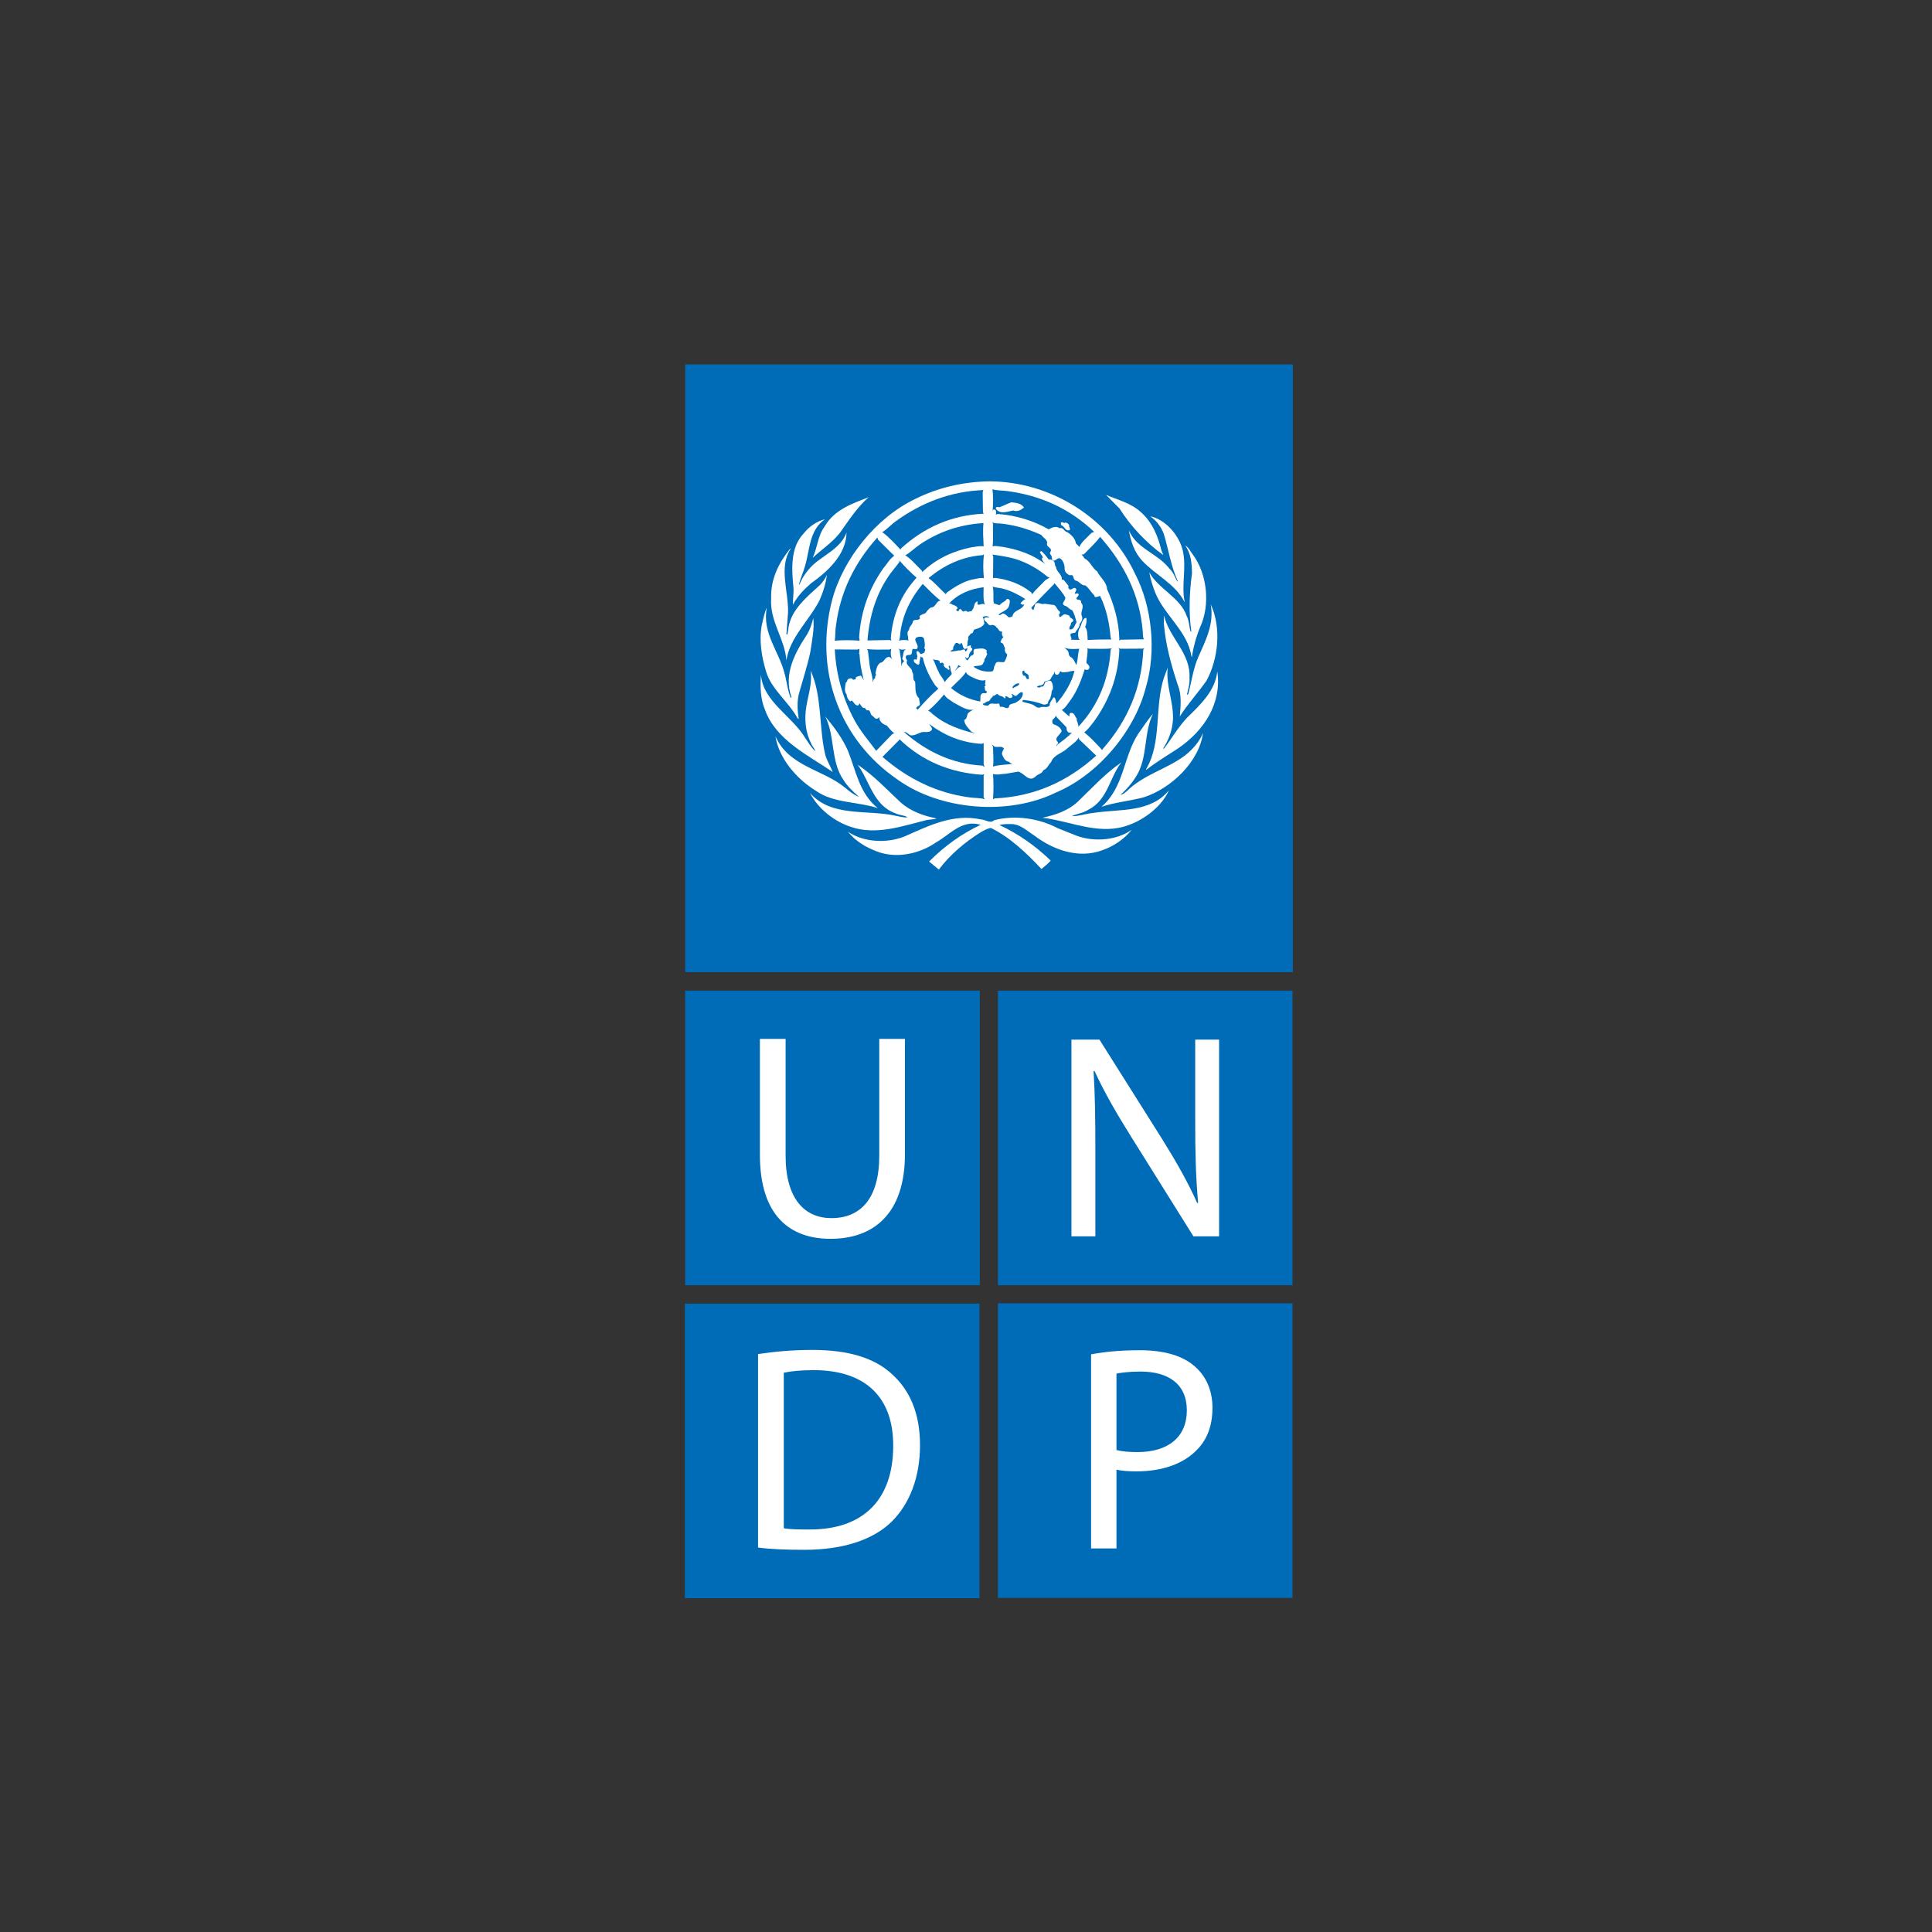 <?xml version="1.0" encoding="utf-8"?>
<!-- Generator: Adobe Illustrator 16.0.3, SVG Export Plug-In . SVG Version: 6.00 Build 0)  -->
<!DOCTYPE svg PUBLIC "-//W3C//DTD SVG 1.1//EN" "http://www.w3.org/Graphics/SVG/1.1/DTD/svg11.dtd">
<svg version="1.1" id="レイヤー_1" xmlns="http://www.w3.org/2000/svg" xmlns:xlink="http://www.w3.org/1999/xlink" x="0px"
	 y="0px" width="283.46px" height="283.46px" viewBox="0 0 283.46 283.46" enable-background="new 0 0 283.46 283.46"
	 xml:space="preserve">
<rect x="0" y="0" width="283.46" height="283.46" fill="#333333" stroke="none"/>
<g>
	<g>
		<defs>
			<rect id="SVGID_1_" x="-244.977" y="-137.104" width="792" height="612"/>
		</defs>
		<clipPath id="SVGID_2_">
			<use xlink:href="#SVGID_1_"  overflow="visible"/>
		</clipPath>
		<rect x="100.53" y="145.346" clip-path="url(#SVGID_2_)" fill="#006BB6" width="43.221" height="43.222"/>
		<g clip-path="url(#SVGID_2_)">
			<defs>
				<rect id="SVGID_3_" x="-244.977" y="-137.104" width="792" height="612"/>
			</defs>
			<clipPath id="SVGID_4_">
				<use xlink:href="#SVGID_3_"  overflow="visible"/>
			</clipPath>
			<path clip-path="url(#SVGID_4_)" fill="#FFFFFF" d="M111.491,152.426v17.001c0,8.995,4.451,12.332,10.366,12.332
				c6.246,0,10.917-3.604,10.917-12.462v-16.871h-3.77v17.128c0,6.349-2.783,9.168-7.021,9.168c-3.856,0-6.72-2.743-6.72-9.168
				v-17.128H111.491z"/>
			<rect x="146.415" y="145.346" clip-path="url(#SVGID_4_)" fill="#006BB6" width="43.22" height="43.222"/>
			<path clip-path="url(#SVGID_4_)" fill="#FFFFFF" d="M160.711,181.393v-12.33c0-4.804-0.043-8.268-0.262-11.904l0.133-0.043
				c1.42,3.123,3.346,6.418,5.354,9.629l9.161,14.648h3.768v-28.863h-3.505v12.116c0,4.466,0.083,7.968,0.424,11.825l-0.132,0.039
				c-1.33-2.994-3.033-5.997-5.136-9.375l-9.205-14.605h-4.112v28.863H160.711z"/>
			<rect x="146.415" y="191.218" clip-path="url(#SVGID_4_)" fill="#006BB6" width="43.22" height="43.222"/>
			<path clip-path="url(#SVGID_4_)" fill="#FFFFFF" d="M175.328,200.504c-1.718-1.544-4.411-2.402-8.097-2.402
				c-2.996,0-5.352,0.262-7.149,0.604v28.474h3.725v-11.56c0.862,0.212,1.886,0.254,3,0.254c3.64,0,6.848-1.084,8.813-3.167
				c1.504-1.507,2.272-3.563,2.272-6.17C177.893,203.962,176.907,201.869,175.328,200.504"/>
			<path clip-path="url(#SVGID_4_)" fill="#006BB6" d="M166.893,213.047c-1.2,0-2.272-0.087-3.086-0.298v-11.218
				c0.644-0.127,1.886-0.299,3.51-0.299c4.111,0,6.814,1.834,6.814,5.694C174.131,210.82,171.428,213.047,166.893,213.047"/>
			<rect x="100.484" y="191.262" clip-path="url(#SVGID_4_)" fill="#006BB6" width="43.223" height="43.221"/>
			<path clip-path="url(#SVGID_4_)" fill="#FFFFFF" d="M130.876,201.618c-2.526-2.354-6.334-3.56-11.688-3.56
				c-2.958,0-5.647,0.26-7.966,0.605v28.391c1.926,0.254,4.111,0.332,6.811,0.332c5.604,0,10.058-1.441,12.807-4.144
				c2.646-2.649,4.142-6.515,4.142-11.218C134.981,207.354,133.485,203.975,130.876,201.618"/>
			<path clip-path="url(#SVGID_4_)" fill="#006BB6" d="M118.761,224.402c-1.462,0-2.828,0-3.766-0.18v-22.817
				c0.983-0.212,2.44-0.381,4.362-0.381c7.877,0,11.737,4.237,11.691,11.128C131.049,219.943,126.72,224.44,118.761,224.402"/>
			<rect x="100.53" y="53.465" clip-path="url(#SVGID_4_)" fill="#006BB6" width="89.15" height="89.168"/>
			<path clip-path="url(#SVGID_4_)" fill="#FFFFFF" d="M177.006,99.891c-1.248,1.767-2.758,3.422-3.912,5.227
				c0.131-1.427,0.299-3.185-0.262-4.539c-0.96-2.911-1.806-5.866-2.071-9.065l0.027-1.223c0.727,3.266,3.936,5.515,3.73,9.175
				c0.073,0.889-0.203,1.637-0.363,2.42l0.055,0.06l0.146-0.166c0.475-1.793,0.711-3.684,1.449-5.36
				c1.055-2.407,2.362-4.844,1.83-7.754C179.234,92.1,178.755,96.684,177.006,99.891"/>
			<path clip-path="url(#SVGID_4_)" fill="#FFFFFF" d="M175.028,81.393c2.109,2.852,2.572,7.391,1.036,10.657
				c-0.566,1.389-0.973,2.864-1.197,4.396c-0.111-0.262-0.131-0.618-0.225-0.915c-0.834-3.196-3.863-5.476-5.112-8.494
				c-0.39-0.988-0.724-2.007-0.912-3.078c1.327,2.458,4.606,3.731,5.499,6.439c0.367,0.691,0.347,1.543,0.568,2.282
				c0.051,0,0.097-0.035,0.097-0.084c-0.391-2.792-0.273-5.715,0.108-8.469c-0.023-1.498-0.167-2.946-0.997-4.101
				C174.426,80.336,174.667,80.931,175.028,81.393"/>
			<path clip-path="url(#SVGID_4_)" fill="#FFFFFF" d="M173.55,80.848c0.554,2.496-0.25,4.93,0.259,7.449l-0.025,0.021
				c-1.354-2.67-4.241-3.928-6.225-6.068c-1.154-1.27-1.651-2.817-1.934-4.456c1.14,2.744,4.202,3.35,5.964,5.654
				c0.59,0.534,0.782,1.273,1.162,1.881l0.06-0.062c-1.013-2.161-1.354-4.598-2.05-6.9c-0.363-1.001-1.062-1.985-2.004-2.616
				C171.066,76.226,173.072,78.637,173.55,80.848"/>
			<path clip-path="url(#SVGID_4_)" fill="#FFFFFF" d="M167.369,75.12c1.746,1.556,2.53,3.578,3.045,5.67l0.282,0.662
				c-2.529-1.814-4.823-4.264-6.438-6.841l-1.974-1.997C164.02,73.349,165.886,73.789,167.369,75.12"/>
			<path clip-path="url(#SVGID_4_)" fill="#FFFFFF" d="M134.321,73.185c3.289-1.625,6.891-2.493,10.81-2.564
				c8.955,0.013,17.51,5.271,21.406,13.563c2.471,4.765,3.174,11.325,1.571,16.705c-1.63,6.355-6.975,12.784-13.2,15.398
				c-7.008,3.433-16.969,2.576-23.215-1.904c-8.686-5.948-12.237-16.204-9.612-26.327C123.675,82.047,128.463,75.978,134.321,73.185
				"/>
			<path clip-path="url(#SVGID_4_)" fill="#FFFFFF" d="M127.45,72.949c-1.746,1.531-2.958,3.469-4.251,5.276
				c-1.164,1.435-2.647,2.385-3.971,3.621c0.715-1.473,0.74-3.233,1.751-4.586C122.418,74.752,125.08,73.874,127.45,72.949"/>
			<path clip-path="url(#SVGID_4_)" fill="#FFFFFF" d="M117.902,78.279c0.843-1.056,1.924-1.793,3.136-2.1
				c-2.348,1.614-2.199,4.513-2.946,6.926c-0.238,0.891-0.653,1.712-0.856,2.623l0.063,0.05c0.393-1.037,1.078-2.007,1.93-2.853
				c1.679-1.543,4.15-2.505,4.971-4.787c-0.036,3.172-2.686,5.664-5.216,7.451c-1.05,0.913-2.057,1.96-2.629,3.132
				c-0.059-0.795,0.123-1.602,0.063-2.458C116.143,83.495,115.942,80.336,117.902,78.279"/>
			<path clip-path="url(#SVGID_4_)" fill="#FFFFFF" d="M113.142,87.751c-0.074-2.806,1.089-5.098,2.733-7.188
				c0.042-0.025,0.08-0.071,0.138-0.062c-1.804,2.746-0.313,6.203-0.393,9.326l-0.239,3.197c0.031,0.022,0.031,0.118,0.119,0.081
				c0.105-0.352,0.132-0.735,0.199-1.103c0.431-2.58,2.666-4.409,4.625-6.191c0.42-0.458,0.779-0.938,0.998-1.48
				c-0.154,1.28-0.562,2.575-1.092,3.765c-1.521,2.969-4.339,5.402-4.85,8.799C115.135,93.644,112.91,91.208,113.142,87.751"/>
			<path clip-path="url(#SVGID_4_)" fill="#FFFFFF" d="M111.768,91.74c0.203-0.877,0.363-1.783,0.741-2.587
				c-0.728,3.707,1.768,6.378,2.587,9.599c0.344,1.197,0.431,2.493,0.918,3.622c0.047,0.025,0.085-0.024,0.117-0.06
				c-1.223-3.421,0.536-6.593,2.304-9.268c0.426-0.725,0.68-1.533,0.89-2.361c0.188,1.544-0.197,3.327-0.427,4.929
				c-0.427,2.043-1.069,3.978-1.625,5.965c-0.371,1.232-0.274,2.636-0.084,3.931l-0.178-0.142c-1.3-2.388-3.862-4.254-4.618-6.867
				C111.759,96.42,111.343,94.012,111.768,91.74"/>
			<path clip-path="url(#SVGID_4_)" fill="#FFFFFF" d="M111.65,98.988c0.286,3.934,4.517,6.013,6.478,9.267
				c0.464,0.666,0.868,1.401,1.485,1.957c-0.101-0.414-0.486-0.77-0.631-1.198c-0.689-1.365-0.938-2.991-0.772-4.645
				c0.192-2.006,1.034-3.874,0.715-5.988c1.72,3.719,1.199,8.355,2.161,12.38c0.25,0.88,0.762,1.663,1.092,2.507
				c-3.54-2.414-8.365-4.706-9.936-9.124C111.581,102.621,111.51,100.734,111.65,98.988"/>
			<path clip-path="url(#SVGID_4_)" fill="#FFFFFF" d="M113.766,108.017c1.973,4.465,6.913,4.833,10.231,7.554
				c0.603,0.536,1.251,0.999,1.936,1.322l0.034-0.038c-0.764-0.689-1.639-1.472-2.174-2.362c-1.937-2.697-1.258-6.476-2.707-9.374
				c1.319,1.579,2.518,3.215,3.314,5.01c1.19,2.925,1.64,6.226,4.387,8.439c-2.978-0.976-6.452-0.701-9.069-2.533
				C116.857,114.278,114.301,111.295,113.766,108.017"/>
			<path clip-path="url(#SVGID_4_)" fill="#FFFFFF" d="M118.839,116.345c3.157,3.601,8.331,2.399,12.547,3.338
				c0.59,0.085,1.139,0.32,1.772,0.225c-0.503-0.32-1.201-0.284-1.75-0.57c-3.303-1.166-3.788-4.74-5.585-7.148
				c2.295,1.519,4.218,3.572,6.334,5.557c1.523,1.328,3.348,1.946,5.271,2.342c-0.461,0.165-1.069,0.116-1.567,0.248
				c-3.453,0.857-7.307,2.245-10.977,0.996C122.499,120.583,120.037,118.699,118.839,116.345"/>
			<path clip-path="url(#SVGID_4_)" fill="#FFFFFF" d="M161.774,124.729c-3.563,1.333-7.284-0.059-10.067-2.169
				c-1.123-0.718-2.121-1.75-3.585-1.652c-0.521-0.013-1.036,0.011-1.483,0.142c2.706,1.259,5.22,2.992,7.52,5.216
				c-0.391,0.439-0.889,0.852-1.362,1.234c-2.212-2.384-4.674-4.683-7.416-6.024c-0.532,0.071-1.049,0.392-1.529,0.65
				c-2.238,1.416-4.449,3.235-6.108,5.456l-1.43-1.175c2.283-2.303,4.805-4.098,7.556-5.383c-2.704-0.854-4.475,1.413-6.528,2.567
				c-2.4,1.673-5.845,2.46-8.747,1.307c-1.561-0.593-3.063-1.463-4.192-2.877c2.284,1.57,5.678,1.738,8.267,0.717
				c3.482-1.511,7.09-3.421,11.283-2.509c0.657,0.012,1.297,0.666,1.917,0.108c3.112-0.809,6.639-0.249,9.322,1.175l2.77,1.103
				c2.567,0.951,5.896,0.693,8.092-0.88C164.922,123.148,163.379,124.162,161.774,124.729"/>
			<path clip-path="url(#SVGID_4_)" fill="#FFFFFF" d="M165.6,121.05c-4.009,1.51-8.031-0.343-11.869-0.961l-0.736-0.097v-0.022
				c1.831-0.416,3.611-0.963,5.073-2.286c2.148-2.064,4.063-4.188,6.45-5.819c-1.771,2.269-1.956,5.499-4.88,6.962
				c-0.729,0.473-1.639,0.556-2.39,0.918c1.069,0.023,2.042-0.362,3.102-0.467c3.92-0.613,8.407,0.015,11.153-3.326
				C170.481,118.278,167.931,120.229,165.6,121.05"/>
			<path clip-path="url(#SVGID_4_)" fill="#FFFFFF" d="M167.817,116.975c-2.038,0.548-4.224,0.725-6.213,1.4
				c3.363-2.885,3.176-7.352,5.42-10.749c0.711-0.966,1.305-1.977,2.138-2.887c-1.36,2.743-0.771,6.295-2.34,8.956
				c-0.604,1.052-1.472,2.078-2.427,2.913c0.314-0.015,0.59-0.285,0.858-0.465c2.556-2.542,5.884-3.256,8.64-5.323
				c1.102-0.881,2.116-2.031,2.602-3.276C175.972,111.758,171.778,115.714,167.817,116.975"/>
			<path clip-path="url(#SVGID_4_)" fill="#FFFFFF" d="M172.87,109.787c-1.58,1.032-3.183,1.992-4.703,3.168v-0.137
				c2.332-3.874,1.188-9.187,2.621-13.438l0.536-1.424c-0.296,2.645,0.854,4.893,0.777,7.554c-0.088,1.606-0.61,3.03-1.454,4.311
				h0.141c1.144-1.494,2.035-3.085,3.367-4.515c2.065-1.993,4.168-4.035,4.442-6.805C179.296,103.121,176.708,107.17,172.87,109.787
				"/>
			<path clip-path="url(#SVGID_4_)" fill="#006BB6" d="M154.989,109.48l0.166-0.229c0.714-0.558,1.485-1.083,2.116-1.77h0.085
				c-0.146-0.046-0.326,0.095-0.487,0.026c-0.339-0.155-0.394-0.454-0.394-0.797l-1.462-1.51l-0.079-0.224
				c-0.109,0.286-0.325,0.462-0.536,0.673c0.012,0.193-0.059,0.479,0.169,0.607c0.474,0.157,1.091,0.468,1.197,1.023
				c-0.191,0.525-1.19,0.998-0.575,1.569C155.392,109.131,154.908,109.238,154.989,109.48"/>
			<path clip-path="url(#SVGID_4_)" fill="#006BB6" d="M146.496,90.196c0.274,0.154,0.426-0.129,0.657-0.19
				c0.329,0.037,0.588,0.322,0.791,0.534c0.212,0.095,0.418-0.034,0.607-0.105c0.131-0.986,1.366-0.844,1.732-1.769l-0.224,0.084
				c-0.095-0.133-0.331-0.074-0.319-0.286c0.201-0.195,0.463-0.49,0.711-0.572c-1.063-0.666-2.173-1.237-3.387-1.543
				c-0.472-0.11-0.974-0.122-1.426-0.286c0.228,0.677,0.027,1.674,0.17,2.46l0.849,0.28c0.256-0.411,0.8-0.493,1.037-0.886
				c0.153-0.132,0.33,0,0.454,0.141c0.038,0.321-0.047,0.64-0.143,0.949C147.684,89.65,146.922,89.729,146.496,90.196"/>
			<path clip-path="url(#SVGID_4_)" fill="#006BB6" d="M159.153,98.178c-0.503,1.595-1.086,3.148-2.084,4.539
				c-0.39,0.498-0.775,1.191-1.28,1.449l1.08,0.952c0.056-0.059,0.024-0.155,0.038-0.237c0-0.142,0.067-0.31,0.246-0.287
				c0.521-0.013,0.532,0.547,0.831,0.833c-0.063,0.453,0.333,0.808,0.2,1.224c2.997-3.161,4.494-7.034,4.77-11.322l0.16-0.19
				c-1.067,0.105-2.196,0.031-3.299,0.047l-0.264-0.081c0.075,0.723-0.117,1.424-0.161,2.138l0.385,0.425
				c0.115,0.167,0.074,0.417-0.079,0.545C159.527,98.324,159.315,98.314,159.153,98.178"/>
			<path clip-path="url(#SVGID_4_)" fill="#006BB6" d="M156.294,87.665c-0.399-0.759-1.04-1.438-1.591-2.114l-0.056,0.145
				c-1.096,1.137-2.297,2.314-3.339,3.481c0.067,0.14,0.186,0.272,0.323,0.342c0.043-0.284,0.2-0.536,0.228-0.831
				c0.279-0.391,0.711-0.143,1.076-0.06c0.57-0.131,1.104,0.131,1.687,0.122c0.431,0.211,0.468,0.758,0.858,0.972
				c0.106,0.151,0.022,0.333-0.121,0.452c0.121,0.891,0.547-0.238,1-0.025c0.188,0.072,0.426,0.047,0.565,0.249
				c0.072,0.369,0.524,0.301,0.549,0.653c-0.037,0.177-0.226,0.224-0.35,0.323c0.112,0.354-0.361,0.579-0.199,0.961
				c0.689,0.131,0.714-0.667,1.034-1.022c-0.176-0.614-0.308-1.246-0.661-1.794c-0.391-0.082-0.628-0.548-1.022-0.629
				C155.515,88.59,156.393,88.117,156.294,87.665"/>
			<path clip-path="url(#SVGID_4_)" fill="#006BB6" d="M145.697,112.472c0.881-0.297,1.903-0.249,2.854-0.405
				c-0.189-0.072-0.383-0.116-0.526-0.31c-0.556-0.034-0.817-0.615-0.995-1.057c-0.085-0.316,0.134-0.58,0.264-0.854
				c-0.236-0.487-0.975-0.135-1.404-0.308c-0.117-0.097-0.203-0.241-0.366-0.266l0.174,0.266
				C145.697,110.512,145.816,111.511,145.697,112.472"/>
			<path clip-path="url(#SVGID_4_)" fill="#006BB6" d="M146.463,103.204c0.309,0.059,0.09,0.394,0.316,0.513
				c0.487-0.157,0.86,0.413,1.246,0.057c-0.019-0.559,0.612-0.511,0.954-0.653c0.538-0.32,1.141-0.747,1.082-1.463l-0.089-0.103
				c-0.367,0-0.555,0.283-0.823,0.508c-0.339,0.192-0.507-0.357-0.778-0.225c0.015,0.06,0.073,0.085,0.122,0.108
				c0.069,0.085,0.093,0.261,0,0.345c-0.404,0.368-0.593-0.181-0.977-0.145v0.145c0.016,0.083-0.022,0.213-0.14,0.164
				c-0.24-0.392-0.727-0.248-0.967-0.59c-0.149-0.085-0.295,0.021-0.399,0.117c-0.085,0.179-0.464-0.024-0.371,0.287
				c-0.294,0.105-0.328,0.423-0.543,0.616c-0.372-0.064-0.534,0.354-0.881,0.345c0.033,0.071,0,0.19,0.103,0.199
				c0.218,0.095,0.43,0.117,0.693,0.083C145.367,102.944,145.961,103.42,146.463,103.204"/>
			<path clip-path="url(#SVGID_4_)" fill="#006BB6" d="M149.972,98.562c0.018,0.176,0.044,0.414,0.194,0.566
				c0.464-0.069,0.266,0.572,0.691,0.515c0.238-0.072,0.015-0.274,0.081-0.428c-0.066-0.358-0.415-0.395-0.653-0.607
				c-0.026-0.071,0.026-0.13,0.057-0.189C150.166,98.324,150.084,98.431,149.972,98.562"/>
			<path clip-path="url(#SVGID_4_)" fill="#006BB6" d="M149.434,82.166c-1.204-0.429-2.52-0.607-3.828-0.805l0.119,0.26
				l-0.026,3.217l0.313-0.059c1.97,0.271,3.773,0.903,5.333,2.173l0.084,0.25c0.529-0.749,1.34-1.391,1.967-2.101l0.598-0.346
				l-0.287-0.119C152.398,83.544,150.979,82.715,149.434,82.166"/>
			<path clip-path="url(#SVGID_4_)" fill="#006BB6" d="M127.337,95.424l0.258,2.187c0.105,0.842,0.477,1.651,0.45,2.482
				c0.129-0.178,0.049-0.535,0.371-0.571c-0.134-0.26,0.249-0.486,0.034-0.712c0.104-0.568,0.174-1.153,0.678-1.567
				c0.607-0.026,0.652-0.823,1.26-0.859c0.308-0.014,0.498,0.405,0.634,0.546c-0.383-0.458-0.363-1.221-0.267-1.744l-0.263,0.12
				c-1.104-0.023-2.254,0.066-3.301-0.084L127.337,95.424z"/>
			<path clip-path="url(#SVGID_4_)" fill="#006BB6" d="M148.638,100.983c0.28-0.295,0.884-0.285,0.91-0.709
				c-0.418-0.066-0.63,0.162-0.91,0.39C148.599,100.754,148.469,100.92,148.638,100.983"/>
			<path clip-path="url(#SVGID_4_)" fill="#006BB6" d="M156.193,95.022l0.365,0.364c0.364,0.252,0.121,0.783,0.511,0.998
				c0.459,0.238,0.628,0.773,0.836,1.176c0.067-0.105,0.067-0.236,0.106-0.343c0.16-0.654,0.137-1.389,0.341-2.031
				C157.639,95.223,156.816,95.293,156.193,95.022"/>
			<path clip-path="url(#SVGID_4_)" fill="#006BB6" d="M151.403,103.346c0.404,0.106,0.679,0.609,1.185,0.452
				c0.432-0.238,1.143,0.142,1.428-0.308c-0.047-0.441,0.334-0.762,0.525-1.14l0.14-0.036c0.239,0.248,0.228,0.619,0.333,0.89
				c0.332-0.355,0.594-0.749,0.893-1.115c0.781-1.142,1.45-2.364,1.732-3.67c-0.317,0.012-0.642,0.067-0.935,0.163
				c-0.345-0.02-0.764,0.18-1.059-0.058c-0.104-0.093-0.181,0.048-0.164,0.143c-0.122,0.178-0.241,0.402-0.515,0.321
				c-0.214-0.095-0.214-0.321-0.286-0.487c0.014,0.13-0.033,0.251-0.059,0.368c-0.249,0.259-0.335,0.511-0.509,0.795
				c-0.25,0.275-0.654,0.178-0.918,0.403c-0.048,0.572-0.678,0.45-1.032,0.632c-0.024,0.07,0.059,0.082,0.093,0.143
				c0.17,0.046,0.393,0.046,0.512-0.121c0.502,0.134,0.393-0.496,0.684-0.713c0.248-0.035,0.485-0.248,0.74-0.079
				c0.266,0.317,0.324,0.779,0.287,1.197c-0.287,0.282-0.139,0.748-0.342,1.081c0.045,0.393-0.432,0.569-0.369,0.964
				c-0.152,0.175-0.419,0.202-0.655,0.202c-0.935-0.357-1.925-0.583-2.971-0.681c-0.093,0.036-0.153,0.119-0.139,0.229
				C150.433,103.145,150.952,103.158,151.403,103.346"/>
			<path clip-path="url(#SVGID_4_)" fill="#006BB6" d="M144.318,113.755l0.122-0.18l-0.368,0.097
				c-4.632-0.321-8.732-1.959-12.115-5.23l-0.037,0.144l-2.447,2.459c3.704,3.21,7.89,5.278,12.662,5.93
				c0.762,0.13,1.632,0.059,2.364,0.285l-0.181-0.285V113.755z"/>
			<path clip-path="url(#SVGID_4_)" fill="#006BB6" d="M139.531,100.947c1.274,1.049,2.698,1.698,4.282,1.974
				c0.081-0.321-0.047-0.724,0.118-0.998c0.117-0.265,0.437-0.251,0.676-0.205c0.141-0.012,0.228-0.188,0.141-0.311
				c-0.342-0.065-0.186-0.447-0.308-0.662c0.017-0.118,0.216-0.095,0.167-0.25c-0.239-0.19,0.117-0.402-0.083-0.604
				c0.057-0.04,0.102-0.11,0.161-0.152c-0.719,0.302-1.485-0.137-2.12-0.419c-0.313-0.182-0.761-0.356-0.83-0.738
				C141.225,99.414,140.243,100.174,139.531,100.947"/>
			<path clip-path="url(#SVGID_4_)" fill="#006BB6" d="M138.31,97.243c-0.115-0.062-0.13-0.048-0.226,0.056
				c-0.058,0-0.13,0.013-0.177-0.023c0-0.677-0.758-0.271-1.044-0.626c0.333,0.614,0.51,1.315,0.853,1.932
				c0.216,0.546,0.688,0.976,0.905,1.511c0.226-0.429,0.677-0.773,1-1.165c0.021-0.176-0.015-0.333-0.114-0.463
				c-0.104-0.252-0.008-0.604-0.201-0.818c-0.304,0.107,0.111,0.414-0.022,0.596c-0.128,0.081-0.272-0.03-0.281-0.147
				c-0.275-0.045-0.489-0.285-0.575-0.536C138.654,97.419,138.371,97.358,138.31,97.243"/>
			<path clip-path="url(#SVGID_4_)" fill="#006BB6" d="M140.592,97.587c-0.073,0.296-0.272,0.555-0.49,0.771l0.039,0.022
				c0.284-0.202,0.49-0.568,0.855-0.591L140.592,97.587z"/>
			<path clip-path="url(#SVGID_4_)" fill="#006BB6" d="M144.038,109.134c-2.89-0.145-5.417-1.201-7.664-2.878
				c0.07,0.284,0.449,0.467,0.344,0.821c-0.203,0.325-0.618,0.331-0.948,0.325c-0.681-0.111-1.18,0.402-1.815,0.471
				c-0.585,0.18-0.788-0.535-1.321-0.471c3.301,2.881,7.075,4.687,11.499,4.926l0.333,0.225l-0.146-0.402v-3.138L144.038,109.134z"
				/>
			<path clip-path="url(#SVGID_4_)" fill="#006BB6" d="M131.207,107.588c-0.405-0.287-0.764-0.746-1.104-1.143
				c-0.395-0.105-0.8-0.378-1-0.756c-0.117-0.135-0.009-0.367-0.141-0.464l-0.146,0.178c-0.417,0.2-0.564-0.228-0.852-0.403
				c-0.37-0.201-0.188-0.903-0.692-0.774c-0.187-0.011-0.247-0.224-0.367-0.342c-0.46,0.045-0.581-0.465-0.831-0.713
				c-0.047,0.106,0,0.248-0.143,0.318c-0.475,0.109-0.639-0.473-0.965-0.714c-0.082,0.036-0.141,0.136-0.262,0.11
				c-0.28-0.25-0.471-0.608-0.488-0.999c-0.39-0.443-0.211-1.141-0.139-1.678c0.072-0.141,0.277-0.221,0.236-0.401
				c0.11-0.249,0.373-0.274,0.621-0.285c0.096,0.049,0.19,0.142,0.235,0.227c0.155-0.097,0.502,0.01,0.37-0.335
				c0.2-0.176,0.499-0.24,0.773-0.286c0.188,0.241,0.281,0.514,0.535,0.736l-0.166-0.258c-0.286-1.165-0.51-2.353-0.573-3.613
				c0.012-0.07-0.149-0.106-0.059-0.175l0.022,0.034c0.016-0.262-0.008-0.488,0.036-0.666l-0.319,0.12l-3.305-0.023
				c0.189,3.798,1.201,7.255,2.912,10.432c0.843,1.564,2.077,2.977,3.156,4.441l2.364-2.449L131.207,107.588z"/>
			<path clip-path="url(#SVGID_4_)" fill="#006BB6" d="M135.008,79.85c-0.737,0.511-1.413,1.176-2.175,1.628
				c0.885,0.557,1.607,1.486,2.4,2.219l0.083,0.228c2.022-1.935,4.479-3.063,7.13-3.611c0.628-0.062,1.261-0.274,1.873-0.143
				c-0.044-1.129-0.144-2.306-0.026-3.424C140.852,76.951,137.769,77.996,135.008,79.85"/>
			<path clip-path="url(#SVGID_4_)" fill="#006BB6" d="M132.181,92.252c-0.131,0.569-0.059,1.232-0.287,1.771
				c0.42-0.194,1.024-0.12,1.485-0.062c-0.268-0.141-0.043-0.487-0.202-0.677c-0.035-0.294-0.085-0.663,0.202-0.856
				c-0.031-0.487,0.485-0.737,0.538-1.176c0.13-0.498,0.698-0.163,0.973-0.426c0.178-0.096,0.025-0.262,0.025-0.391
				c0.235-0.324,0.605-0.309,0.888-0.489c0.204-0.309,0.466-0.642,0.797-0.828c0.715,0.024,0.727-0.977,1.404-1.001
				c-0.928-0.7-1.809-1.638-2.626-2.448C133.739,87.63,132.621,89.792,132.181,92.252"/>
			<path clip-path="url(#SVGID_4_)" fill="#006BB6" d="M132.634,97.073c0.033-0.214-0.284-0.271-0.253-0.485
				c0.229-0.44,0.013-1.153,0.596-1.343c-0.414,0.071-0.783,0.154-1.14-0.105l0.174,0.285c0.026,0.784,0.339,1.532,0.17,2.329
				C132.314,97.527,132.35,97.218,132.634,97.073"/>
			<polygon clip-path="url(#SVGID_4_)" fill="#006BB6" points="135.909,105.649 135.862,105.567 135.909,105.715 			"/>
			<path clip-path="url(#SVGID_4_)" fill="#006BB6" d="M131.957,82.473l-1.286,1.632c-2.101,2.883-3.103,6.223-3.398,9.857
				l3.259-0.059l0.309,0.12c-0.131-0.087-0.101-0.228-0.145-0.345c0.264-3.387,1.451-6.402,3.788-8.923
				c-0.901-0.783-1.748-1.612-2.508-2.506L131.957,82.473z"/>
			<path clip-path="url(#SVGID_4_)" fill="#006BB6" d="M141.99,104.69c0.262-0.28,0.569-0.464,0.893-0.582
				c-1.056,0.214-1.984-0.545-2.886-0.963c-0.512-0.38-1.177-0.69-1.483-1.259c-0.703,0.855-1.533,1.745-2.364,2.423
				c0.365,0.024,0.568,0.429,0.88,0.608c1.783,1.483,4.002,2.198,6.064,2.709l-0.563-0.266c-0.431-0.483-1.039-1.056-1.06-1.73
				C141.897,105.483,141.852,105.014,141.99,104.69"/>
			<path clip-path="url(#SVGID_4_)" fill="#006BB6" d="M133.865,95.245l-0.094,0.628c-0.143,0.373-0.605,0.096-0.816,0.348
				c-0.154,0.236,0.007,0.486,0.137,0.674c-0.33,0.763,0.753,1.003,0.739,1.688c0.333,0.428-0.047,1.045,0.431,1.426
				c0.104,0.773-0.109,1.819,0.57,2.424l0.121,0.739c0.137,0.509-0.61,0.375-0.514,0.831c0.146-0.073,0.176,0.118,0.188,0.163
				v-0.022c0.916-1.057,1.972-2.174,3.051-3.11l-0.45-0.454c-0.843-1.26-1.509-2.603-1.828-4.075l-0.344-0.176
				c-0.013,0.378-0.191,0.676-0.167,1.055l-0.12,0.143c-0.248-0.01-0.404-0.215-0.617-0.345c-0.049-0.13-0.18-0.343,0.026-0.451
				c0.118-0.009,0.199,0.026,0.287,0.081c0.104-0.127,0.056-0.317,0.119-0.483c0.03-0.287-0.22-0.549-0.042-0.797
				c0.227-0.023,0.396,0.248,0.487,0.402c0.228,0.071,0.405-0.115,0.596-0.2c0-0.202,0.283-0.477-0.024-0.594
				c0.169-0.464,0.047-0.951-0.026-1.401c-0.128-0.392-0.567-0.322-0.889-0.288c-0.961,0.308,0.157,1.035-0.08,1.628
				C134.471,95.425,134.115,95.104,133.865,95.245"/>
			<path clip-path="url(#SVGID_4_)" fill="#006BB6" d="M164.313,95.186l-0.199-0.144l0.117,0.322
				c-0.186,3.956-1.505,7.447-3.769,10.553c-0.435,0.52-0.847,1.16-1.397,1.529c0.906,0.712,1.905,1.782,2.649,2.603l0.093-0.177
				c3.637-4.147,5.703-8.951,5.929-14.508l0.145-0.285l-0.177,0.087L164.313,95.186z"/>
			<path clip-path="url(#SVGID_4_)" fill="#006BB6" d="M132.122,80.643l0.059-0.164c3.469-3.159,7.509-4.895,12.139-5.109
				l-0.104-0.283l-0.039-2.854l0.1-0.332c-4.776,0.19-9.019,1.818-12.78,4.526c-0.728,0.5-1.367,1.259-2.106,1.688h0.105
				C130.434,78.801,131.327,79.79,132.122,80.643"/>
			<path clip-path="url(#SVGID_4_)" fill="#006BB6" d="M144.156,81.452c-3.018,0.216-5.636,1.474-7.926,3.366
				c0.905,0.624,1.709,1.635,2.531,2.357c0.059-0.079,0.12-0.162,0.178-0.259c1.13-0.804,2.297-1.541,3.626-1.874
				c0.588-0.061,1.177-0.342,1.791-0.204c-0.127-1.118-0.127-2.35,0-3.503L144.156,81.452z"/>
			<path clip-path="url(#SVGID_4_)" fill="#006BB6" d="M144.318,86.155c-1.908,0.253-3.669,0.905-5.066,2.39h0.255
				c0.29,0.286,0.749,0.224,0.965,0.608c0.108,0.213-0.202,0.189-0.189,0.365c0.062,0.051,0.144,0.06,0.189,0.145
				c0.226,0.079,0.178-0.131,0.266-0.226c0.294-0.295,0.343,0.285,0.627,0.285c0.201-0.131,0.486-0.144,0.626,0.082
				c0.193-0.167,0.599-0.013,0.656-0.318c0.373-0.393,0.169-0.998,0.715-1.248c0.188,0.105-0.013,0.285,0.059,0.45
				c0.366,0.154,0.783-0.309,1.079,0.062C144.229,87.974,144.294,87.012,144.318,86.155"/>
			<path clip-path="url(#SVGID_4_)" fill="#006BB6" d="M144.44,91.48c-0.354,0.592-0.949,0.724-1.508,0.89
				c-0.155,0.189-0.117,0.607-0.486,0.568c-0.117,0.265-0.522,0.418-0.366,0.8c-0.194,0.403-0.102,0.925-0.203,1.367
				c-0.703,0.438-0.504-0.585-0.854-0.799l-0.125,0.203c-0.137,0.035-0.233-0.048-0.331-0.141c-0.106-0.042-0.285-0.077-0.38,0.022
				c-0.156,0.264-0.391,0.475-0.334,0.832c-0.068,0.212-0.424,0.142-0.378,0.368c0.394-0.011,0.817-0.082,1.199-0.166
				c0.275,0.069,0.499-0.131,0.773-0.141c0.09,0.046,0.207,0.141,0.164,0.284h0.098c0.188-0.143,0.269-0.361,0.188-0.569
				c0.026-0.251,0.3-0.251,0.463-0.323c0.155,0.072,0.059,0.224,0.086,0.347c0.534,0.2-0.13,0.591-0.205,0.875
				c-0.141,0.228,0,0.738-0.45,0.666c-0.081-0.021-0.136-0.107-0.114-0.204h-0.064c-0.008,0.194,0.135,0.453,0.324,0.535
				c0.328-0.272,0.34-0.735,0.822-0.797c0.243-0.259-0.111-0.663,0.261-0.875c0.616-0.016,1.273-0.275,1.767,0.222
				c-0.038,0.215-0.117,0.315,0.062,0.489c-0.123,0.276-0.2,0.571-0.429,0.797c0.059,0.154,0.013,0.342-0.126,0.451
				c-0.16,0.725-0.993,0.379-1.478,0.63c0.749,0.569,1.649,0.783,2.623,0.712c0.509-0.022,0.285-0.653,0.548-0.937
				c0.163-0.83,0.928-0.262,1.391-0.488c0.177-0.354,0.355-0.701,0.4-1.105c-0.295-0.188-0.412-0.549-0.319-0.888
				c-0.199-0.276-0.18-0.775-0.62-0.824c-0.066-0.093-0.012-0.217,0.05-0.281c-0.009-0.262,0.249-0.347,0.319-0.55
				c-0.27-0.177-0.199-0.568-0.177-0.798c-0.465,0.135-0.511-0.472-0.854-0.602c-0.084-0.275-0.382-0.323-0.618-0.368
				c-0.571,0.273-0.663-0.43-1.093-0.593c-0.046-0.132-0.146-0.323,0-0.428c0.217-0.18,0.499-0.026,0.746-0.04l-0.199-0.105
				c-0.188-0.213-0.605-0.081-0.855,0C144.395,90.754,144.293,91.183,144.44,91.48"/>
			<path clip-path="url(#SVGID_4_)" fill="#006BB6" d="M126.133,94l-0.081-0.466c0.228-3.792,1.437-7.162,3.565-10.18
				c0.529-0.607,0.923-1.364,1.59-1.82c-0.773-0.722-1.576-1.567-2.391-2.361l-0.08-0.324c-3.389,3.767-5.475,8.067-6.085,12.975
				c-0.133,0.714-0.042,1.449-0.187,2.176C123.654,93.903,124.942,93.903,126.133,94"/>
			<path clip-path="url(#SVGID_4_)" fill="#006BB6" d="M158.272,108.196c-0.338,0.651-1.073,1.065-1.632,1.567
				c-0.771,0.774-2.031,0.937-2.424,2.057c-0.412,0.377-0.555,0.971-1.137,1.186c-0.218,0.569-0.824,0.536-1.166,0.947
				c-0.999,0.892-1.642-0.567-2.543-0.744l-1.817,0.32c-0.632,0-1.26,0.226-1.856,0.023c0.088,1.208,0.088,2.517,0,3.73l0.229-0.143
				c5.726-0.247,10.667-2.423,14.906-6.272l-2.503-2.389L158.272,108.196z"/>
			<path clip-path="url(#SVGID_4_)" fill="#006BB6" d="M145.639,75.059c0-0.105,0.049-0.199,0.111-0.279
				c0.165-0.1,0.303,0.047,0.372,0.162c0.016,0.168,0.088,0.454-0.053,0.549c0.141,0.024,0.216-0.083,0.341-0.083
				c2.72,0.202,5.241,0.996,7.5,2.28v-0.058c0.463-0.229,1.057-0.524,1.532-0.121c0.57-0.213,0.676,0.488,1.139,0.569
				c0.563,0.333,1.192,0.955,1.261,1.606c0.103,0.215,0.441,0.367,0.487,0.593c0.381-0.806,1.14-1.38,1.797-2.078l0.4-0.168
				c-3.586-3.42-7.851-5.311-12.607-5.964c-0.755-0.13-1.592-0.059-2.313-0.283C145.75,72.72,145.71,74.003,145.639,75.059"/>
			<path clip-path="url(#SVGID_4_)" fill="#006BB6" d="M145.639,80.171c0.452-0.157,0.914,0.035,1.368,0.047
				c2.329,0.382,4.529,1.127,6.388,2.566c-0.221-0.24-0.495-0.51-0.545-0.856c0.039-0.047,0.086-0.058,0.145-0.047
				c0.025-0.37-0.369-0.56-0.424-0.892c0.055-0.068,0.142-0.141,0.261-0.107c0.399,0.382,0.741,0.798,1.042,1.222
				c0.264-0.103,0.477,0.062,0.668,0.202c0.343,0.202,0.131,0.644,0.394,0.882c0.046,0.701,0.901,1.093,0.854,1.793
				c0.007,0.166,0.212,0.036,0.283,0.12l0.713,0.876c-0.132,0.169-0.022,0.372,0.122,0.486c0.318,0.147,0.498-0.26,0.814-0.2
				c0.463,0.262-0.07,0.57-0.024,0.857c0.179,0.009,0.407-0.142,0.551,0.036c0.058,0.262-0.216,0.427-0.326,0.595
				c0,0.259,0.215,0.202,0.407,0.259c0.212-0.01,0.344,0.252,0.287,0.43c0.593,0.618-0.18,1.282,0.105,1.936
				c0.187,0.425-0.049,0.841-0.313,1.162c0.015,0.525-0.465,0.844-0.647,1.284l-0.608,0.117c-0.324,0.321,0.277,0.715-0.049,0.918
				l1.332,0.024l-0.146-0.142c-0.187-0.52-0.143-1.226,0.181-1.689c0.201-0.426,0.25-0.941,0.631-1.306
				c0.081-0.023,0.233-0.179,0.309,0c0.023,0.404-0.011,0.866-0.202,1.224c0.382,0.545,0.33,1.258,0.365,1.935
				c1.176-0.073,2.33-0.094,3.485-0.082l-0.105-0.228c-0.181-2.196-0.632-4.276-1.548-6.152c-0.249,0.014-0.428,0.213-0.712,0.142
				c-0.095-0.034-0.156-0.128-0.144-0.235c-0.475-0.453-0.775-1.046-1.305-1.454c-0.612,0.061-0.883-0.642-1.429-0.711
				c-0.485-0.202-0.152-0.987-0.855-0.77c-0.344-0.144-0.68-0.405-0.748-0.797c0-0.619-0.119-1.285-0.673-1.688
				c-0.432-0.155-0.606,0.414-1.038,0.321c-0.238-0.12-0.13-0.428-0.206-0.628c-0.08-0.181-0.283-0.311-0.246-0.549
				c0.559-0.735-0.677-0.721-0.404-1.449c-0.074-0.524-0.604-0.726-0.879-1.14c-1.842-0.832-3.683-1.399-5.761-1.651
				c-0.511-0.073-0.985,0.036-1.425-0.2l0.116,0.222C145.672,77.96,145.75,79.135,145.639,80.171"/>
			<path clip-path="url(#SVGID_4_)" fill="#006BB6" d="M158.634,81.393c0.252,0.059,0.325,0.357,0.494,0.535
				c0.863,0.462,1.088,1.391,1.851,1.912c0.428,0.895,1.414,1.581,1.449,2.603c1.03,2.282,1.733,4.693,1.803,7.378l-0.091,0.141
				c0.104,0,0.199-0.047,0.28-0.105l3.426-0.062c-0.225-0.331-0.131-0.818-0.189-1.222c-0.455-5.286-2.71-9.814-6.25-13.804
				c-0.656,0.878-1.543,1.698-2.365,2.541L158.634,81.393z"/>
			<path clip-path="url(#SVGID_4_)" fill="#FFFFFF" d="M146.122,74.494c0.104-0.19,0.375-0.121,0.517-0.061l1.711-0.736
				c0.688,0.058,1.446,0.141,1.854,0.714v0.083c-0.428,0.353-0.973,0.638-1.543,0.4c-0.786,0.157-1.882,0.607-2.511-0.2
				C146.122,74.635,146.053,74.55,146.122,74.494"/>
			<path clip-path="url(#SVGID_4_)" fill="#FFFFFF" d="M156.331,76.652c0.237,0.075,0.454,0.18,0.538,0.432
				c-0.064,0.267,0.25,0.495,0.056,0.709c-0.643,0.167-0.699-0.556-1.198-0.735c-0.068-0.098-0.093-0.216-0.083-0.345
				C155.869,76.44,156.082,76.892,156.331,76.652"/>
		</g>
	</g>
</g>
<rect id="_x3C_スライス_x3E_" x="98" y="49" fill="none" width="94" height="187"/>
</svg>
